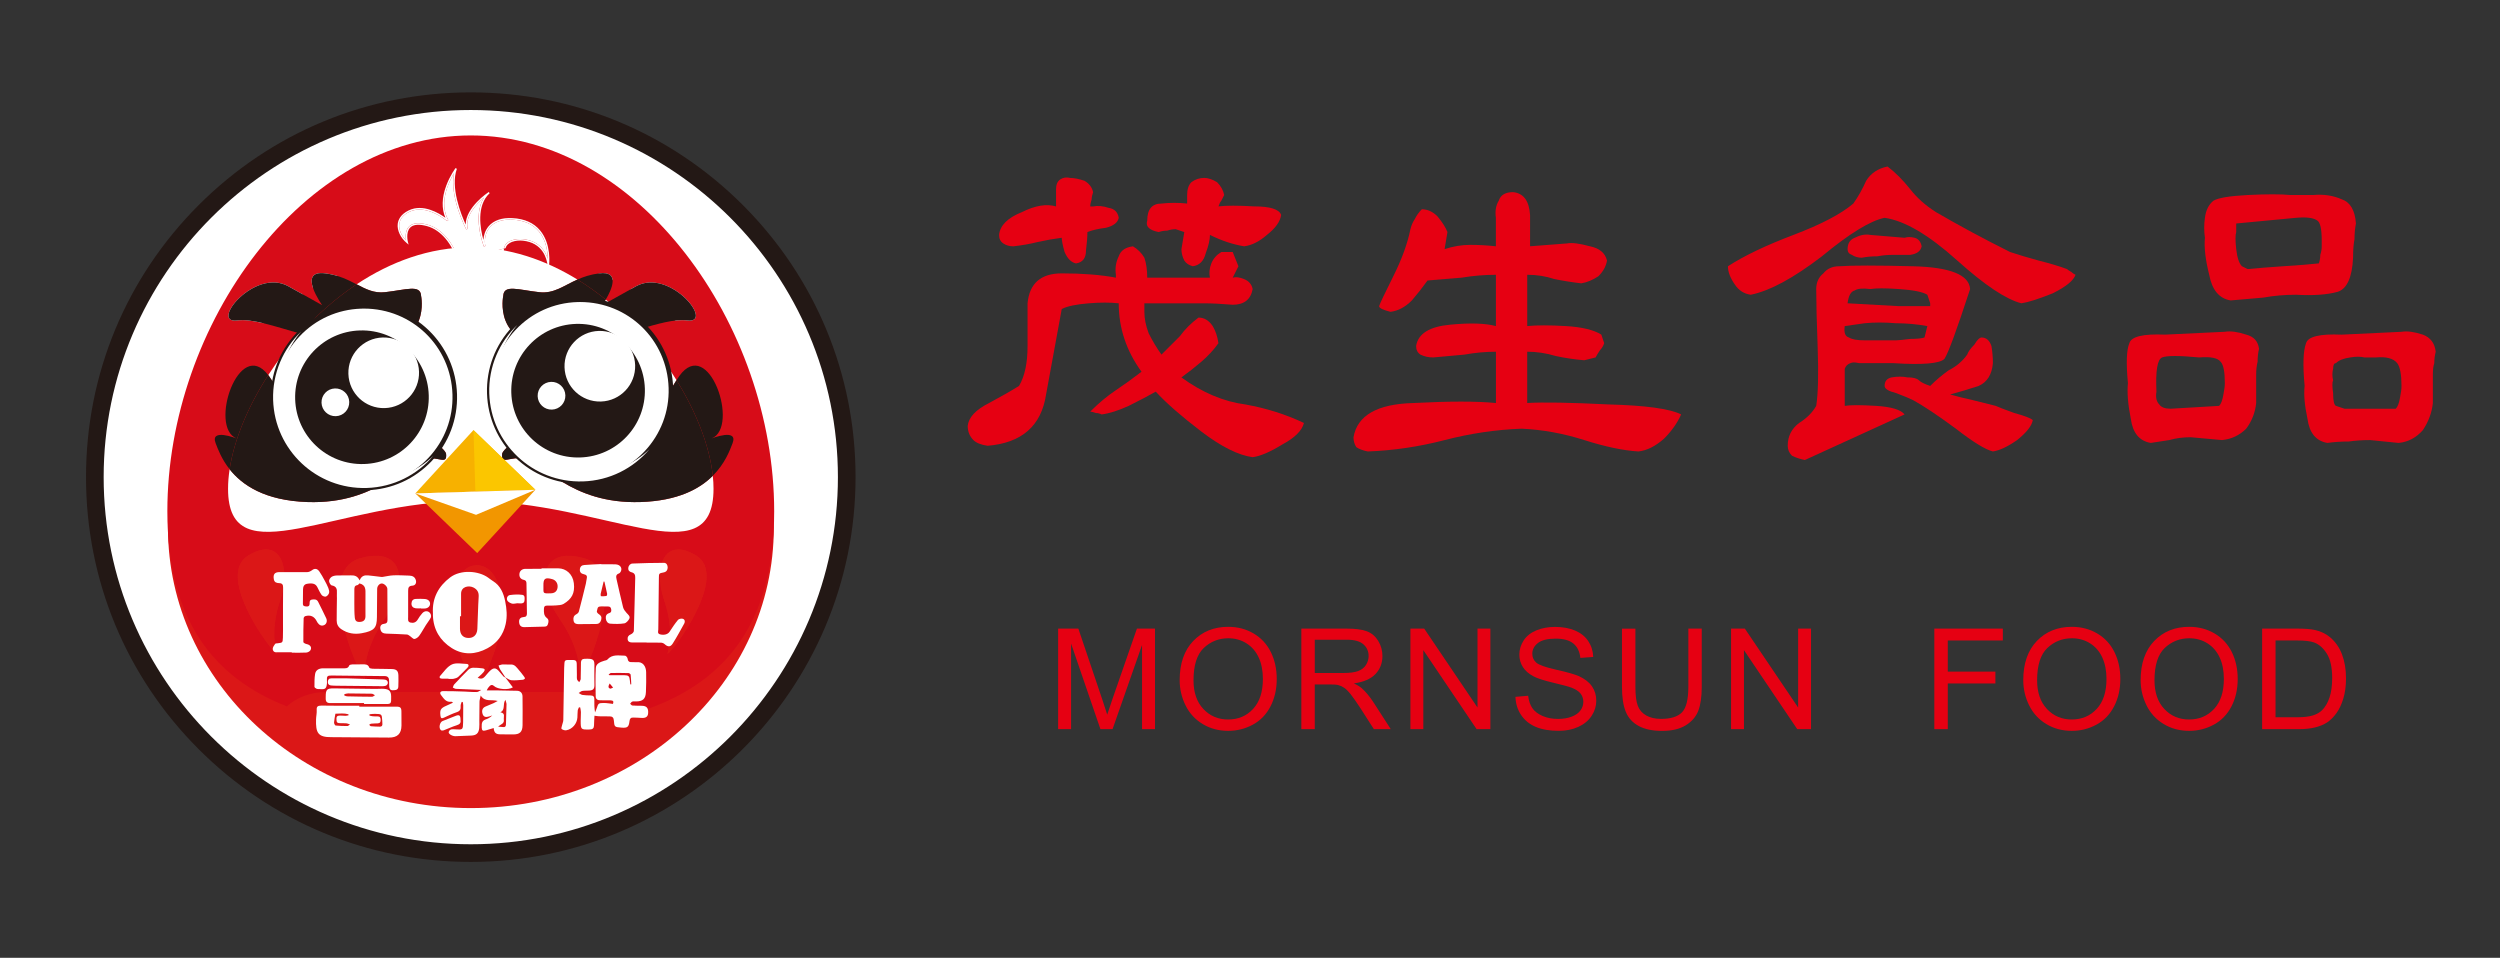 <?xml version="1.0" encoding="utf-8"?>
<!-- Generator: Adobe Illustrator 16.0.0, SVG Export Plug-In . SVG Version: 6.00 Build 0)  -->
<!DOCTYPE svg PUBLIC "-//W3C//DTD SVG 1.1//EN" "http://www.w3.org/Graphics/SVG/1.1/DTD/svg11.dtd">
<svg version="1.1" id="圖層_1" xmlns="http://www.w3.org/2000/svg" xmlns:xlink="http://www.w3.org/1999/xlink" x="0px" y="0px"
	 width="231px" height="88.5px" viewBox="0 0 231 88.5" enable-background="new 0 0 231 88.5" xml:space="preserve">
<rect x="0" y="0" width="231" height="88.5" fill="#333333" stroke="none"/>
<path fill="#E60012" d="M120.484,39.083c-0.176,0.702-0.834,1.36-1.976,1.975c-1.141,0.702-2.062,1.096-2.764,1.185
	c-1.316-0.176-2.896-0.966-4.739-2.37c-1.843-1.404-3.248-2.633-4.213-3.686c-0.615,0.351-1.448,0.79-2.501,1.316
	c-0.966,0.439-1.799,0.703-2.501,0.79c-0.176-0.087-0.352-0.131-0.527-0.131c-0.263-0.087-0.439-0.131-0.526-0.131
	c0.79-0.791,1.58-1.448,2.37-1.975c0.789-0.527,1.579-1.097,2.369-1.711c-0.703-0.965-1.229-1.975-1.58-3.028
	c-0.351-1.054-0.526-2.151-0.526-3.292c-0.79-0.087-1.711-0.087-2.764,0c-1.142,0.088-1.975,0.263-2.501,0.526
	c-0.439,2.37-0.922,5.003-1.448,7.899c-0.439,2.896-2.238,4.476-5.397,4.739c-0.614-0.088-1.054-0.263-1.316-0.526
	c-0.351-0.351-0.527-0.79-0.527-1.316c0.088-0.79,0.746-1.492,1.975-2.107c1.14-0.614,2.062-1.14,2.764-1.579
	c0.526-0.877,0.79-2.106,0.79-3.687v-3.949c0.175-1.843,1.229-2.765,3.16-2.765c1.93,0,3.598,0.131,5.003,0.396v-0.264
	c-0.088-0.614,0-1.185,0.263-1.711c0.175-0.526,0.614-0.834,1.316-0.921c0.438,0.263,0.79,0.615,1.053,1.053
	c0.175,0.527,0.263,1.141,0.263,1.844h5.792c-0.088-0.439-0.044-0.878,0.131-1.317c0.176-0.438,0.483-0.79,0.922-1.053h1.053
	l0.527,1.317l-0.527,1.053c0.263-0.088,0.614-0.044,1.053,0.131c0.439,0.176,0.702,0.483,0.79,0.922
	c-0.176,0.966-0.79,1.448-1.843,1.448c-1.053-0.087-1.931-0.132-2.633-0.132h-5.529v0.79c0,0.615,0.131,1.273,0.395,1.975
	c0.351,0.703,0.746,1.361,1.185,1.975c0.614-0.614,1.184-1.185,1.711-1.711c0.439-0.614,1.009-1.185,1.711-1.711
	c0.526,0,0.965,0.263,1.316,0.79c0.263,0.439,0.439,0.966,0.526,1.58c-0.438,0.614-0.965,1.185-1.579,1.711
	c-0.615,0.526-1.229,1.009-1.843,1.448c1.931,1.404,3.905,2.238,5.924,2.501C117.02,37.723,118.816,38.292,120.484,39.083
	 M103.372,20.126c-0.088,0.439-0.483,0.746-1.185,0.921c-0.702,0.088-1.272,0.22-1.711,0.396c0,0.439-0.044,1.009-0.132,1.711
	c0,0.702-0.308,1.097-0.921,1.185c-0.439-0.087-0.791-0.438-1.054-1.053c-0.176-0.614-0.263-1.053-0.263-1.316
	c-0.702,0.088-1.448,0.219-2.238,0.396c-0.703,0.176-1.448,0.308-2.238,0.395c-0.351,0-0.659-0.087-0.921-0.264
	c-0.264-0.175-0.395-0.438-0.395-0.79c0.087-0.877,0.79-1.579,2.106-2.105c1.229-0.614,2.282-0.791,3.159-0.527v-1.58
	c0-0.438,0.132-0.746,0.395-0.921c0.263-0.175,0.57-0.219,0.921-0.131c0.351,0,0.79,0.088,1.316,0.263
	c0.439,0.264,0.702,0.615,0.79,1.053c-0.088,0.264-0.132,0.483-0.132,0.659c-0.087,0.263-0.131,0.483-0.131,0.658h0.263
	c0.438-0.087,0.921-0.043,1.448,0.132C102.977,19.292,103.284,19.6,103.372,20.126 M118.379,19.862
	c-0.088,0.614-0.527,1.229-1.316,1.843c-0.703,0.615-1.403,0.966-2.105,1.054c-0.526-0.087-1.053-0.219-1.579-0.395
	c-0.527-0.176-1.054-0.396-1.58-0.659c0,0.439-0.131,1.01-0.395,1.712c-0.176,0.702-0.571,1.097-1.186,1.185
	c-0.351-0.088-0.614-0.264-0.789-0.527c-0.177-0.351-0.264-0.701-0.264-1.053l0.264-1.58l-0.79-0.264
	c-0.264,0-0.526,0.044-0.79,0.132c-0.264,0-0.526,0.044-0.79,0.132c-0.439-0.087-0.746-0.219-0.921-0.396
	c-0.176-0.175-0.22-0.395-0.132-0.658c0-1.053,0.438-1.58,1.317-1.58c0.79-0.087,1.579-0.087,2.369,0v-0.79
	c0-0.527,0.132-0.922,0.395-1.185c0.351-0.263,0.746-0.395,1.185-0.395c0.351,0,0.746,0.131,1.185,0.395
	c0.351,0.352,0.57,0.747,0.659,1.185c-0.088,0.175-0.176,0.352-0.264,0.526c-0.088,0.088-0.176,0.263-0.264,0.526
	c0.702-0.087,1.799-0.087,3.292,0C117.37,19.072,118.203,19.336,118.379,19.862"/>
<path fill="#E60012" d="M155.339,38.292c-0.353,0.791-0.878,1.536-1.58,2.238c-0.79,0.702-1.579,1.097-2.37,1.186
	c-1.404-0.088-3.07-0.439-5.002-1.053c-1.931-0.615-3.861-0.965-5.791-1.053c-2.371,0.088-4.74,0.438-7.109,1.053
	c-2.369,0.614-4.738,0.965-7.106,1.053c-0.438-0.088-0.79-0.22-1.053-0.395c-0.177-0.263-0.265-0.571-0.265-0.921
	c0.352-2.019,2.192-3.072,5.527-3.16c3.334-0.175,5.881-0.175,7.635,0V32.5c-0.965,0-1.931,0.088-2.896,0.264
	c-1.054,0.088-2.019,0.176-2.896,0.264c-0.439,0-0.834-0.088-1.187-0.264c-0.265-0.176-0.396-0.438-0.396-0.79
	c0.176-1.141,1.229-1.798,3.16-1.975c1.844-0.175,3.247-0.131,4.213,0.132v-4.74c-1.055,0-2.105,0.088-3.16,0.264
	c-1.053,0.087-2.105,0.175-3.158,0.263c-0.439,0.614-0.922,1.229-1.448,1.842c-0.615,0.615-1.272,0.966-1.974,1.053
	c-0.353-0.087-0.615-0.175-0.791-0.263c-0.176-0.087-0.262-0.175-0.262-0.263c0.086-0.263,0.524-1.185,1.314-2.765
	c0.789-1.579,1.314-3.028,1.579-4.344c0.087-0.351,0.219-0.658,0.396-0.921c0.176-0.351,0.396-0.658,0.657-0.921
	c0.526,0,1.011,0.22,1.448,0.658c0.438,0.526,0.746,1.01,0.922,1.448l-0.266,1.58c0.791-0.263,1.58-0.395,2.371-0.395
	c0.789,0,1.58,0.044,2.369,0.131v-2.633c-0.088-0.614,0-1.141,0.264-1.58c0.176-0.526,0.613-0.79,1.316-0.79
	c0.965,0.088,1.491,0.79,1.579,2.106v2.896l3.423-0.264c0.439-0.087,1.143,0,2.106,0.264c0.877,0.176,1.405,0.615,1.581,1.316
	c-0.088,0.527-0.352,1.01-0.79,1.448c-0.526,0.351-1.054,0.571-1.58,0.659c-0.79-0.088-1.624-0.219-2.501-0.396
	c-0.79-0.263-1.624-0.395-2.501-0.395v4.74c0.877-0.087,2.062-0.087,3.555,0c1.492,0.088,2.589,0.351,3.291,0.79l0.265,0.791
	c-0.088,0.263-0.221,0.482-0.396,0.658c-0.176,0.263-0.308,0.482-0.396,0.658l-1.054,0.263c-0.967-0.087-1.844-0.219-2.634-0.395
	c-0.878-0.263-1.756-0.396-2.633-0.396v4.739c1.492-0.087,3.992-0.043,7.503,0.132C152.049,37.459,154.286,37.766,155.339,38.292"/>
<path fill="#E60012" d="M191.779,25.392c-0.176,0.526-0.879,1.098-2.106,1.711c-1.315,0.526-2.282,0.833-2.897,0.921
	c-1.402-0.351-3.377-1.667-5.922-3.949c-2.633-2.37-4.871-3.686-6.715-3.949c-1.314,0.263-3.246,1.448-5.791,3.554
	c-2.634,2.019-4.828,3.204-6.582,3.554c-0.615-0.087-1.099-0.395-1.449-0.921c-0.438-0.614-0.656-1.184-0.656-1.711
	c1.49-0.965,3.51-1.931,6.056-2.896c2.545-0.965,4.39-1.93,5.529-2.896c0.438-0.615,0.834-1.317,1.187-2.107
	c0.438-0.702,1.096-1.14,1.975-1.316c0.701,0.526,1.404,1.229,2.105,2.106c0.613,0.79,1.403,1.493,2.369,2.106
	c1.055,0.615,2.149,1.229,3.292,1.843c1.142,0.614,2.325,1.229,3.556,1.843c0.789,0.263,1.668,0.527,2.633,0.79
	c1.053,0.263,1.931,0.526,2.633,0.79c0.087,0.088,0.219,0.176,0.395,0.264C191.471,25.216,191.604,25.304,191.779,25.392
	 M182.037,26.708c-1.229,3.774-2.02,5.924-2.37,6.451c-0.438,0.439-2.019,0.571-4.739,0.395h-3.16c-0.351-0.088-0.615-0.088-0.789,0
	c-0.265,0.088-0.438,0.263-0.525,0.526v0.526v2.37v0.527c0.525-0.087,1.49-0.087,2.896,0c1.402,0.087,2.28,0.351,2.633,0.79
	l-9.215,4.213c-0.438-0.088-0.834-0.22-1.186-0.395c-0.266-0.263-0.396-0.57-0.396-0.921c0-0.877,0.353-1.58,1.055-2.106
	c0.701-0.439,1.229-0.966,1.578-1.58c0.177-1.141,0.221-2.94,0.134-5.397c-0.088-2.37-0.134-4.169-0.134-5.397
	c0-0.614,0.221-1.097,0.658-1.448c0.353-0.438,0.834-0.658,1.448-0.658c1.229-0.087,3.511-0.087,6.847,0
	C180.193,24.689,181.949,25.392,182.037,26.708 M178.087,30.131c-0.965-0.176-1.931-0.264-2.896-0.264
	c-1.053-0.088-2.021-0.088-2.896,0l-1.842,0.264c-0.088,0.614,0.043,0.965,0.395,1.053c0.264,0.175,0.746,0.263,1.448,0.263h1.843
	h1.053c0.177,0,0.615-0.043,1.316-0.131c0.614,0,1.053-0.043,1.316-0.131L178.087,30.131z M177.561,22.759
	c-0.088,0.439-0.438,0.703-1.053,0.79h-1.58c-0.527,0-1.01,0.044-1.447,0.132c-0.526,0-1.01,0.044-1.447,0.132
	c-0.352,0-0.658-0.088-0.922-0.264c-0.264-0.087-0.396-0.263-0.396-0.526c0-0.527,0.22-0.877,0.658-1.053
	c0.526-0.264,1.009-0.351,1.449-0.264l3.159,0.264c0.263-0.087,0.568-0.087,0.92,0C177.253,22.057,177.473,22.32,177.561,22.759
	 M178.352,28.024l-0.265-0.79c-0.438-0.263-1.315-0.438-2.633-0.526c-1.229-0.087-2.106-0.087-2.632,0
	c-0.703-0.087-1.187-0.044-1.449,0.132c-0.352,0.088-0.57,0.482-0.658,1.185l4.739,0.263h2.896v-0.264H178.352z M187.829,38.819
	c-0.088,0.526-0.57,1.141-1.447,1.843c-0.878,0.614-1.625,0.965-2.239,1.053c-0.703-0.175-1.843-0.877-3.422-2.106
	c-1.668-1.229-2.984-2.106-3.949-2.633c-0.352-0.175-0.877-0.395-1.58-0.658c-0.703-0.175-1.053-0.395-1.053-0.658
	c0-0.438,0.219-0.702,0.657-0.79c0.527-0.088,1.009-0.088,1.448,0c0.525,0,0.877,0.088,1.053,0.263
	c0.176,0.176,0.526,0.352,1.053,0.527c0.526-0.527,1.099-1.01,1.711-1.448c0.703-0.351,1.272-0.834,1.711-1.448
	c0.088-0.263,0.31-0.57,0.658-0.921c0.264-0.438,0.482-0.658,0.659-0.658c0.438,0,0.746,0.263,0.921,0.79
	c0.088,0.527,0.133,1.053,0.133,1.58c-0.088,1.053-0.525,1.755-1.315,2.106c-0.79,0.263-1.668,0.526-2.634,0.79
	c0.613,0.176,1.316,0.351,2.105,0.526c0.703,0.176,1.405,0.352,2.107,0.527c0.175,0.087,0.744,0.308,1.711,0.658
	C187.083,38.424,187.652,38.644,187.829,38.819"/>
<path fill="#E60012" d="M208.734,32.237c-0.088,0.351-0.131,0.747-0.131,1.186c-0.088,0.351-0.133,0.746-0.133,1.184v2.633
	c-0.089,0.878-0.396,1.668-0.922,2.37c-0.613,0.614-1.359,0.965-2.236,1.053l-2.896-0.263c-0.703,0-1.359,0.087-1.975,0.263
	c-0.613,0.087-1.186,0.175-1.711,0.263c-1.055-0.176-1.668-0.922-1.845-2.238c-0.264-1.316-0.352-2.413-0.264-3.291
	c-0.177-1.843-0.131-3.071,0.132-3.686c0.176-0.614,1.271-0.878,3.291-0.791l5.529-0.263c0.525-0.088,1.185,0,1.975,0.263
	C208.251,31.097,208.646,31.535,208.734,32.237 M205.575,35.396c0-1.053-0.132-1.711-0.394-1.974
	c-0.267-0.351-0.924-0.483-1.978-0.395c-1.843-0.176-2.981-0.176-3.422,0c-0.439,0.175-0.614,1.229-0.526,3.159
	c-0.088,0.527,0,0.921,0.264,1.185c0.176,0.263,0.525,0.395,1.054,0.395l4.476-0.264c0.176-0.175,0.307-0.526,0.395-1.053
	C205.531,36.011,205.575,35.66,205.575,35.396 M217.688,20.652c-0.088,0.439-0.133,0.921-0.133,1.448
	c-0.088,0.439-0.131,1.01-0.131,1.711c-0.088,1.844-0.57,2.896-1.447,3.16c-0.967,0.263-2.237,0.353-3.817,0.263
	c-1.054,0-2.063,0.088-3.027,0.263c-1.054,0.088-2.063,0.176-3.026,0.263c-1.056-0.175-1.711-0.965-1.977-2.37
	c-0.352-1.403-0.482-2.545-0.396-3.422c-0.088-0.614-0.088-1.229,0-1.843c0.089-0.702,0.353-1.229,0.791-1.58
	c0.438-0.263,1.492-0.438,3.16-0.526c1.754-0.087,3.071-0.087,3.948,0h2.106c0.965-0.087,1.843,0.044,2.633,0.395
	C217.16,18.678,217.6,19.424,217.688,20.652 M214.527,22.231c0-1.053-0.133-1.667-0.396-1.843c-0.352-0.263-1.009-0.35-1.975-0.263
	l-5.529,0.526v0.79c-0.088,0.263-0.088,0.789,0,1.58c0.088,0.79,0.264,1.316,0.527,1.58l0.527,0.263
	c0.877-0.087,1.975-0.175,3.291-0.263c1.402-0.088,2.502-0.176,3.291-0.264c0.088-0.264,0.133-0.527,0.133-0.79
	c0.086-0.263,0.131-0.526,0.131-0.79V22.231L214.527,22.231z M225.059,32.5c-0.088,0.352-0.132,0.703-0.132,1.054
	c-0.088,0.263-0.131,0.614-0.131,1.053v2.633c-0.088,0.878-0.396,1.712-0.921,2.502c-0.614,0.702-1.359,1.097-2.238,1.185
	l-2.633-0.263c-0.703,0-1.359,0.043-1.975,0.131c-0.702,0-1.36,0.044-1.975,0.132c-1.055-0.176-1.669-0.922-1.844-2.238
	c-0.263-1.228-0.352-2.238-0.263-3.027c-0.177-1.931-0.134-3.247,0.132-3.949c0.175-0.614,1.271-0.878,3.291-0.791l5.527-0.263
	c0.527-0.088,1.187,0,1.977,0.263C224.575,31.184,224.971,31.711,225.059,32.5 M221.898,35.66c0-1.054-0.131-1.755-0.396-2.106
	c-0.353-0.438-1.009-0.614-1.976-0.526h-1.053c-0.352-0.088-0.791-0.088-1.315,0c-0.615,0.087-1.054,0.263-1.316,0.526
	c-0.176,0-0.263,0.176-0.263,0.526c-0.088,0.352-0.088,0.702,0,1.053c-0.088,0.176-0.088,0.571,0,1.185
	c0,0.703,0.087,1.098,0.263,1.185l0.79,0.264h4.74c0.175-0.176,0.307-0.527,0.396-1.053
	C221.855,36.274,221.898,35.923,221.898,35.66"/>
<path fill="#E60012" d="M97.772,67.373v-9.29h1.868l2.22,6.577c0.204,0.613,0.354,1.07,0.447,1.375
	c0.106-0.338,0.273-0.834,0.499-1.489l2.246-6.463h1.669v9.29h-1.196v-7.775l-2.725,7.775h-1.12l-2.712-7.908v7.908H97.772z"/>
<path fill="#E60012" d="M109.001,62.848c0-1.541,0.418-2.748,1.254-3.621c0.836-0.871,1.916-1.308,3.237-1.308
	c0.866,0,1.646,0.205,2.341,0.614c0.694,0.41,1.226,0.979,1.59,1.715c0.364,0.734,0.548,1.564,0.548,2.493
	c0,0.942-0.193,1.784-0.576,2.528c-0.384,0.742-0.928,1.307-1.63,1.688c-0.704,0.383-1.463,0.574-2.277,0.574
	c-0.883,0-1.672-0.211-2.368-0.635c-0.694-0.422-1.222-1-1.58-1.729S109.001,63.664,109.001,62.848 M110.281,62.867
	c0,1.119,0.304,2.001,0.912,2.646c0.608,0.646,1.37,0.968,2.287,0.968c0.934,0,1.703-0.324,2.306-0.977
	c0.604-0.65,0.905-1.574,0.905-2.77c0-0.758-0.129-1.418-0.387-1.98c-0.26-0.564-0.637-1.001-1.134-1.313
	c-0.498-0.312-1.055-0.465-1.674-0.465c-0.878,0-1.634,0.299-2.267,0.896C110.598,60.471,110.281,61.469,110.281,62.867"/>
<path fill="#E60012" d="M120.243,67.373v-9.29h4.155c0.836,0,1.472,0.083,1.906,0.25c0.434,0.167,0.781,0.462,1.043,0.884
	c0.258,0.424,0.389,0.891,0.389,1.401c0,0.657-0.215,1.214-0.646,1.666c-0.431,0.452-1.096,0.739-1.994,0.862
	c0.327,0.154,0.577,0.31,0.747,0.461c0.362,0.33,0.706,0.742,1.03,1.234l1.631,2.529h-1.561l-1.241-1.936
	c-0.362-0.557-0.661-0.981-0.896-1.278c-0.234-0.295-0.445-0.502-0.63-0.62c-0.186-0.118-0.372-0.2-0.565-0.248
	c-0.141-0.029-0.371-0.044-0.69-0.044h-1.438v4.126L120.243,67.373L120.243,67.373z M121.482,62.184h2.668
	c0.564,0,1.01-0.059,1.33-0.175c0.317-0.116,0.563-0.303,0.729-0.558c0.166-0.256,0.25-0.534,0.25-0.833
	c0-0.44-0.161-0.802-0.482-1.084c-0.322-0.283-0.83-0.425-1.523-0.425h-2.969v3.074H121.482L121.482,62.184z"/>
<polygon fill="#E60012" points="130.323,67.373 130.323,58.083 131.596,58.083 136.521,65.377 136.521,58.083 137.711,58.083 
	137.711,67.373 136.438,67.373 131.514,60.072 131.514,67.373 "/>
<path fill="#E60012" d="M140.029,64.388l1.172-0.101c0.055,0.464,0.185,0.846,0.387,1.145c0.203,0.297,0.518,0.537,0.944,0.724
	c0.426,0.184,0.905,0.273,1.438,0.273c0.475,0,0.893-0.069,1.254-0.21c0.361-0.139,0.633-0.33,0.81-0.572
	c0.177-0.241,0.266-0.509,0.266-0.795c0-0.291-0.085-0.547-0.256-0.765s-0.452-0.399-0.844-0.549
	c-0.252-0.097-0.81-0.247-1.67-0.452c-0.861-0.205-1.466-0.398-1.81-0.58c-0.449-0.232-0.783-0.521-1.003-0.865
	s-0.329-0.729-0.329-1.156c0-0.469,0.135-0.905,0.402-1.313c0.268-0.406,0.661-0.718,1.177-0.929
	c0.517-0.211,1.091-0.316,1.722-0.316c0.694,0,1.309,0.11,1.84,0.332c0.531,0.224,0.938,0.55,1.225,0.979s0.439,0.919,0.461,1.464
	l-1.189,0.089c-0.063-0.588-0.28-1.031-0.648-1.331s-0.914-0.45-1.635-0.45c-0.75,0-1.299,0.139-1.643,0.409
	c-0.343,0.271-0.515,0.603-0.515,0.983c0,0.336,0.121,0.608,0.365,0.824c0.237,0.215,0.862,0.438,1.87,0.662
	c1.01,0.228,1.701,0.424,2.076,0.592c0.545,0.25,0.949,0.565,1.209,0.947c0.261,0.383,0.391,0.823,0.391,1.321
	c0,0.494-0.143,0.96-0.43,1.397c-0.285,0.437-0.695,0.775-1.23,1.02s-1.138,0.365-1.807,0.365c-0.85,0-1.562-0.123-2.133-0.368
	c-0.574-0.244-1.024-0.613-1.352-1.104C140.219,65.564,140.047,65.01,140.029,64.388"/>
<path fill="#E60012" d="M156,58.083h1.241v5.367c0,0.934-0.107,1.675-0.319,2.225c-0.213,0.55-0.599,0.995-1.154,1.341
	c-0.557,0.344-1.287,0.518-2.189,0.518c-0.879,0-1.6-0.15-2.156-0.45c-0.561-0.3-0.958-0.733-1.195-1.302
	c-0.238-0.568-0.358-1.346-0.358-2.329v-5.367h1.241v5.361c0,0.807,0.076,1.398,0.227,1.782s0.412,0.678,0.781,0.885
	c0.369,0.205,0.82,0.311,1.353,0.311c0.914,0,1.563-0.204,1.952-0.613c0.389-0.41,0.58-1.199,0.58-2.365v-5.362H156z"/>
<polygon fill="#E60012" points="159.95,67.373 159.95,58.083 161.223,58.083 166.148,65.377 166.148,58.083 167.338,58.083 
	167.338,67.373 166.064,67.373 161.141,60.072 161.141,67.373 "/>
<polygon fill="#E60012" points="178.732,67.373 178.732,58.083 185.061,58.083 185.061,59.18 179.975,59.18 179.975,62.057 
	184.375,62.057 184.375,63.152 179.975,63.152 179.975,67.373 "/>
<path fill="#E60012" d="M186.95,62.848c0-1.541,0.418-2.748,1.254-3.621c0.836-0.871,1.915-1.308,3.237-1.308
	c0.865,0,1.646,0.205,2.342,0.614c0.695,0.41,1.225,0.979,1.589,1.715c0.364,0.732,0.547,1.564,0.547,2.493
	c0,0.942-0.192,1.784-0.576,2.528c-0.384,0.742-0.927,1.307-1.631,1.688c-0.704,0.383-1.463,0.574-2.276,0.574
	c-0.884,0-1.672-0.211-2.367-0.635c-0.694-0.422-1.223-1-1.58-1.729C187.129,64.438,186.95,63.664,186.95,62.848 M188.229,62.867
	c0,1.119,0.306,2.001,0.912,2.646c0.607,0.646,1.37,0.968,2.287,0.968c0.934,0,1.703-0.324,2.307-0.977
	c0.604-0.65,0.904-1.574,0.904-2.77c0-0.758-0.129-1.418-0.387-1.98c-0.258-0.564-0.636-1.001-1.133-1.313s-1.055-0.465-1.674-0.465
	c-0.877,0-1.633,0.299-2.268,0.896C188.546,60.471,188.229,61.469,188.229,62.867"/>
<path fill="#E60012" d="M197.795,62.848c0-1.541,0.418-2.748,1.253-3.621c0.836-0.871,1.916-1.308,3.238-1.308
	c0.864,0,1.646,0.205,2.341,0.614c0.695,0.41,1.225,0.979,1.59,1.715c0.364,0.732,0.547,1.564,0.547,2.493
	c0,0.942-0.19,1.784-0.576,2.528c-0.383,0.742-0.928,1.307-1.631,1.688c-0.703,0.383-1.463,0.574-2.275,0.574
	c-0.883,0-1.672-0.211-2.367-0.635c-0.695-0.422-1.223-1-1.58-1.729S197.795,63.664,197.795,62.848 M199.075,62.867
	c0,1.119,0.303,2.001,0.911,2.646c0.606,0.646,1.371,0.968,2.287,0.968c0.935,0,1.703-0.324,2.308-0.977
	c0.603-0.65,0.905-1.574,0.905-2.77c0-0.758-0.129-1.418-0.387-1.98c-0.26-0.564-0.637-1.001-1.134-1.313
	c-0.495-0.312-1.054-0.465-1.673-0.465c-0.878,0-1.634,0.299-2.27,0.896C199.391,60.471,199.075,61.469,199.075,62.867"/>
<path fill="#E60012" d="M209.02,67.373v-9.29h3.229c0.729,0,1.286,0.044,1.669,0.133c0.538,0.122,0.996,0.345,1.375,0.665
	c0.495,0.414,0.865,0.943,1.109,1.588c0.246,0.646,0.369,1.381,0.369,2.209c0,0.705-0.084,1.33-0.25,1.875s-0.379,0.996-0.641,1.354
	c-0.26,0.355-0.545,0.639-0.854,0.844c-0.311,0.204-0.684,0.358-1.12,0.466c-0.437,0.105-0.938,0.158-1.507,0.158L209.02,67.373
	L209.02,67.373z M210.26,66.275h2.002c0.619,0,1.104-0.059,1.456-0.172c0.353-0.112,0.632-0.272,0.841-0.48
	c0.295-0.291,0.523-0.684,0.688-1.175c0.165-0.492,0.246-1.089,0.246-1.79c0-0.973-0.161-1.719-0.483-2.24
	c-0.32-0.521-0.712-0.871-1.173-1.049c-0.333-0.127-0.868-0.189-1.606-0.189h-1.97L210.26,66.275L210.26,66.275z"/>
<path fill="#FFFFFF" d="M44.881,66.641c0.038,0.224-0.069,0.362-0.348,0.447c-0.413,0.125-0.805,0.317-1.211,0.469
	c-0.071,0.026-0.188,0.026-0.241-0.016c-0.229-0.18-0.122-0.738,0.152-0.845c0.376-0.146,0.753-0.288,1.125-0.444
	C44.778,66.076,44.881,66.137,44.881,66.641"/>
<g>
	<g>
		<path fill="#FFFFFF" d="M78.238,44.087C78.238,24.902,62.684,9.35,43.5,9.35c-19.186,0-34.737,15.552-34.737,34.737
			c0,19.185,15.552,34.739,34.737,34.739C62.684,78.826,78.238,63.272,78.238,44.087"/>
	</g>
	<g>
		<path fill="#231815" d="M43.5,79.642c-9.497,0-18.424-3.699-25.14-10.415C11.645,62.514,7.947,53.584,7.947,44.087
			c0-9.496,3.698-18.425,10.413-25.14C25.075,12.233,34.003,8.535,43.5,8.535c9.496,0,18.425,3.698,25.14,10.413
			c6.715,6.715,10.414,15.644,10.414,25.14C79.053,63.691,63.104,79.642,43.5,79.642z M43.5,10.165
			c-18.705,0-33.922,15.218-33.922,33.922S24.794,78.01,43.5,78.01c18.706,0,33.923-15.218,33.923-33.922S62.205,10.165,43.5,10.165
			z"/>
	</g>
	<g>
		<path fill="#DB1717" d="M71.5,48.758c0,14.309-12.532,25.909-27.99,25.909S15.52,63.066,15.52,48.758
			c0-14.308,12.532-25.907,27.99-25.907S71.5,34.45,71.5,48.758"/>
	</g>
	<g>
		<path fill="#D70C18" d="M44.042,63.943c-0.233-0.453-2.35-4.633-2.35-7.36c0-2.886,1.062-4.354,2.372-4.354
			s2.371,1.469,2.371,4.354c0,2.728-2.116,6.907-2.349,7.36h11.048c1.703,0,3.209,0.712,4.083,1.786
			c7.433-2.457,12.317-7.742,12.317-18.491c0-17.231-12.551-34.723-28.035-34.723c-15.483,0-28.035,17.492-28.035,34.723
			c0,10.116,4.329,15.393,11.037,18.029c0.896-0.812,2.197-1.324,3.642-1.324H44.042z M35.561,57.155
			c-2.175,3.105-1.871,5.521-1.871,5.521c-0.641-0.515-4.65-9.865-0.449-11.079C37.442,50.383,37.735,54.048,35.561,57.155
			 M53.569,62.677c0,0,0.303-2.416-1.872-5.521c-2.174-3.107-1.882-6.772,2.32-5.558C58.22,52.812,54.21,62.162,53.569,62.677
			 M61.66,60.424c0,0,0.745-1.938-0.285-4.949c-1.029-3.013-0.028-5.986,2.972-4.126S62.265,60.131,61.66,60.424 M19.923,40.947
			c-0.539-1.415,1.935-0.436,1.936-0.436c-2.598-1.029,0.223-9.415,2.928-5.854c0.856-1.323,1.842-2.619,2.94-3.838
			c-2.409-0.676-4.389-1.389-5.812-1.209c-2.581,0.326,1.614-4.898,4.732-3.157l3.119,1.742c0,0-2.351-3.265,0.276-2.938
			c1.252,0.155,2.127,0.607,2.91,1.014c3.145-2.086,6.735-3.42,10.548-3.42c3.536,0,6.881,1.148,9.856,2.979
			c0.566-0.253,1.212-0.474,2.011-0.572c1.965-0.245,1.145,1.522,0.607,2.427c0.079,0.063,0.159,0.129,0.237,0.194
			c0.434-0.241,1.199-0.668,2.551-1.424c3.12-1.741,7.314,3.483,4.733,3.157c-1.167-0.148-2.708,0.305-4.554,0.847
			c1.363,1.465,2.563,3.049,3.567,4.668c0.086-0.131,0.171-0.262,0.261-0.388c2.725-3.769,5.606,4.737,2.99,5.774
			c0,0,2.474-0.979,1.936,0.436c-0.257,0.676-0.712,1.899-1.832,3.017c0.043,0.41,0.066,0.812,0.066,1.199
			c0,8.245-10.042,1.124-22.429,1.124s-22.428,7.121-22.428-1.124c0-0.575,0.05-1.179,0.145-1.803
			C20.479,42.428,20.133,41.502,19.923,40.947 M25.884,55.475c-1.03,3.011-0.285,4.949-0.285,4.949
			c-0.605-0.293-5.687-7.215-2.687-9.075C25.912,49.488,26.913,52.462,25.884,55.475"/>
	</g>
	<g>
		<path fill="#FFFFFF" d="M56.211,27.878c-0.079-0.064-0.158-0.13-0.237-0.194c-0.182,0.304-0.331,0.511-0.331,0.511
			S55.644,28.195,56.211,27.878"/>
	</g>
	<g>
		<path fill="#FFFFFF" d="M43.5,46.287c12.387,0,22.429,7.121,22.429-1.124c0-0.388-0.022-0.789-0.066-1.2
			c-1.223,1.221-3.239,2.313-6.664,2.426c-6.561,0.218-9.142-3.809-10.648-4.027c-1.505-0.218-2.258,0.654-2.151-0.435
			c0.034-0.342,1.937-2.503,7.206-2.503s4.625-3.047,5.7-2.612s1.721,1.264,1.291,2.537c0.482-1.428,1.079-2.946,1.913-4.222
			c-1.005-1.619-2.205-3.203-3.568-4.668c-2.235,0.655-4.917,1.439-7.923,1.439c-5.484,0-4.517-4.571-4.517-4.571
			c0.057-1.061,1.398-0.545,3.334-0.327c1.347,0.151,2.226-0.593,3.52-1.169c-2.975-1.83-6.32-2.979-9.856-2.979
			c-3.813,0-7.404,1.334-10.548,3.42c0.86,0.448,1.608,0.841,2.622,0.728c1.936-0.219,3.277-0.734,3.334,0.327
			c0,0,0.968,4.571-4.517,4.571c-2.46,0-4.704-0.526-6.664-1.077c-1.098,1.22-2.083,2.515-2.939,3.838
			c0.02,0.026,0.041,0.052,0.061,0.08c0.974,1.349,1.641,3.037,2.173,4.61c-0.43-1.273,0.215-2.102,1.291-2.537
			c1.076-0.435,0.43,2.612,5.701,2.612c5.27,0,7.171,2.161,7.205,2.503c0.108,1.089-0.645,0.217-2.151,0.435
			c-1.505,0.219-4.087,4.245-10.647,4.027c-3.984-0.131-6.063-1.589-7.203-3.029c-0.095,0.625-0.145,1.229-0.145,1.803
			C21.071,53.408,31.113,46.287,43.5,46.287 M50.597,37.362c0.287,0.135,0.572,0.264,0.866,0.364
			c0.143,0.06,0.298,0.081,0.444,0.128c0.145,0.05,0.296,0.071,0.446,0.096c0.149,0.027,0.297,0.057,0.449,0.055
			c0.151,0.001,0.3,0.028,0.451,0.026l0.45-0.025c0.151,0.003,0.297-0.049,0.446-0.069c0.147-0.029,0.3-0.035,0.443-0.089
			l0.437-0.131c0.15-0.033,0.283-0.12,0.427-0.172l0.43-0.178l-0.044,0.028c0.555-0.365,1.122-0.712,1.696-1.043
			c0.572-0.334,1.157-0.648,1.758-0.926c-0.475,0.484-0.966,0.932-1.468,1.36c-0.501,0.431-1.01,0.846-1.531,1.242l-0.021,0.017
			l-0.023,0.011l-0.463,0.24c-0.157,0.076-0.307,0.166-0.477,0.213l-0.5,0.166c-0.165,0.065-0.344,0.083-0.516,0.118
			c-0.176,0.021-0.348,0.072-0.527,0.067l-0.532,0.012c-0.353-0.025-0.709-0.057-1.047-0.16c-0.171-0.043-0.342-0.085-0.503-0.154
			c-0.162-0.068-0.33-0.123-0.481-0.211c-0.312-0.154-0.607-0.337-0.88-0.545c-0.544-0.417-1.018-0.924-1.354-1.508
			C49.487,36.721,50.035,37.071,50.597,37.362 M39.012,37.805c-0.273,0.208-0.568,0.391-0.88,0.545
			c-0.151,0.088-0.318,0.143-0.48,0.211c-0.162,0.069-0.333,0.111-0.504,0.154c-0.338,0.103-0.694,0.135-1.047,0.16l-0.532-0.012
			c-0.179,0.005-0.351-0.045-0.527-0.067c-0.173-0.035-0.352-0.053-0.516-0.118l-0.5-0.166c-0.17-0.048-0.321-0.138-0.478-0.213
			l-0.463-0.24l-0.023-0.011l-0.021-0.017c-0.521-0.396-1.029-0.812-1.53-1.242c-0.502-0.428-0.994-0.876-1.468-1.36
			c0.601,0.278,1.185,0.592,1.757,0.926c0.575,0.331,1.142,0.678,1.697,1.043l-0.044-0.028l0.429,0.178
			c0.145,0.052,0.278,0.14,0.427,0.172l0.438,0.131c0.143,0.054,0.296,0.06,0.443,0.089c0.148,0.021,0.295,0.073,0.446,0.069
			l0.45,0.025c0.15,0.002,0.299-0.025,0.45-0.026c0.152,0.001,0.3-0.028,0.45-0.055c0.149-0.025,0.301-0.046,0.446-0.096
			c0.145-0.048,0.301-0.068,0.444-0.128c0.293-0.1,0.578-0.229,0.865-0.364c0.563-0.291,1.111-0.642,1.627-1.065
			C40.03,36.881,39.557,37.387,39.012,37.805"/>
	</g>
	<g>
		<path fill="#231815" d="M58.941,30.458c1.845-0.542,3.386-0.995,4.554-0.848c2.581,0.328-1.613-4.896-4.733-3.156
			c-1.352,0.756-2.117,1.183-2.551,1.424C57.178,28.678,58.092,29.544,58.941,30.458"/>
	</g>
	<g>
		<path fill="#231815" d="M55.367,25.257c-0.799,0.099-1.445,0.319-2.011,0.572c0.909,0.559,1.783,1.181,2.618,1.855
			C56.511,26.779,57.332,25.012,55.367,25.257"/>
	</g>
	<g>
		<path fill="#231815" d="M49.835,26.999c-1.936-0.219-3.277-0.734-3.334,0.327c0,0-0.968,4.571,4.517,4.571
			c3.006,0,5.688-0.784,7.923-1.44c-0.849-0.912-1.762-1.778-2.73-2.578c-0.567,0.317-0.568,0.317-0.568,0.317
			s0.149-0.208,0.331-0.511c-0.835-0.674-1.709-1.296-2.618-1.855C52.062,26.406,51.183,27.149,49.835,26.999"/>
	</g>
	<g>
		<path fill="#231815" d="M32.951,26.271c-0.782-0.407-1.657-0.859-2.909-1.014c-2.627-0.327-0.277,2.938-0.277,2.938l-3.119-1.742
			c-3.119-1.741-7.313,3.483-4.732,3.157c1.423-0.18,3.403,0.533,5.812,1.209C29.266,29.11,31.025,27.549,32.951,26.271"/>
	</g>
	<g>
		<path fill="#231815" d="M38.907,27.325c-0.057-1.061-1.398-0.545-3.334-0.327c-1.014,0.113-1.762-0.28-2.622-0.728
			c-1.926,1.278-3.685,2.839-5.225,4.549c1.96,0.551,4.203,1.077,6.664,1.077C39.875,31.896,38.907,27.325,38.907,27.325"/>
	</g>
	<g>
		<path fill="#231815" d="M21.858,40.512c0,0-2.474-0.979-1.936,0.436c0.21,0.555,0.556,1.481,1.293,2.413
			c0.408-2.681,1.667-5.758,3.571-8.702C22.081,31.097,19.261,39.483,21.858,40.512"/>
	</g>
	<g>
		<path fill="#231815" d="M28.419,46.389c6.561,0.218,9.142-3.809,10.647-4.027c1.506-0.218,2.259,0.654,2.151-0.434
			c-0.034-0.343-1.936-2.504-7.206-2.504s-4.625-3.047-5.7-2.612c-1.075,0.435-1.721,1.264-1.291,2.536
			c-0.532-1.572-1.199-3.262-2.173-4.608c-0.02-0.028-0.041-0.054-0.061-0.081c-1.904,2.942-3.162,6.021-3.57,8.702
			C22.356,44.8,24.435,46.258,28.419,46.389"/>
	</g>
	<g>
		<path fill="#231815" d="M67.694,40.947c0.538-1.415-1.936-0.436-1.936-0.436c2.617-1.036-0.266-9.544-2.99-5.773
			c-0.09,0.125-0.176,0.255-0.26,0.387c1.877,3.023,3.069,6.159,3.354,8.837C66.982,42.847,67.438,41.624,67.694,40.947"/>
	</g>
	<g>
		<path fill="#231815" d="M59.306,36.811c-1.075-0.435-0.431,2.612-5.7,2.612s-7.172,2.161-7.206,2.504
			c-0.107,1.088,0.646,0.216,2.151,0.434c1.506,0.219,4.087,4.245,10.648,4.027c3.425-0.113,5.441-1.205,6.664-2.426
			c-0.284-2.678-1.477-5.814-3.354-8.837c-0.834,1.276-1.431,2.794-1.913,4.222C61.026,38.074,60.381,37.246,59.306,36.811"/>
	</g>
	<g>
		<path fill="#070505" d="M50.325,37.805c0.273,0.208,0.568,0.391,0.88,0.545c0.151,0.088,0.319,0.143,0.48,0.211
			c0.162,0.069,0.333,0.111,0.504,0.154c0.338,0.103,0.695,0.135,1.047,0.16l0.532-0.012c0.179,0.005,0.351-0.045,0.527-0.067
			c0.172-0.035,0.351-0.053,0.516-0.118l0.5-0.166c0.171-0.048,0.321-0.138,0.478-0.213l0.463-0.24l0.023-0.011l0.021-0.017
			c0.521-0.396,1.029-0.812,1.53-1.242c0.503-0.428,0.994-0.876,1.468-1.36c-0.601,0.278-1.185,0.592-1.757,0.926
			c-0.574,0.331-1.142,0.678-1.696,1.043l0.044-0.028l-0.43,0.178c-0.145,0.052-0.277,0.14-0.427,0.172l-0.438,0.131
			c-0.143,0.054-0.295,0.06-0.443,0.089c-0.148,0.021-0.295,0.073-0.446,0.069l-0.45,0.025c-0.15,0.002-0.299-0.025-0.451-0.026
			c-0.152,0.001-0.3-0.028-0.449-0.055c-0.15-0.025-0.301-0.046-0.446-0.096c-0.146-0.048-0.301-0.068-0.444-0.128
			c-0.293-0.1-0.579-0.229-0.866-0.364c-0.562-0.291-1.11-0.642-1.626-1.065C49.308,36.881,49.781,37.387,50.325,37.805"/>
	</g>
	<g>
		<path fill="#070505" d="M37.875,37.726c-0.143,0.06-0.299,0.081-0.444,0.128c-0.145,0.05-0.296,0.071-0.446,0.096
			c-0.149,0.027-0.298,0.057-0.45,0.057c-0.151,0.001-0.3,0.027-0.45,0.025l-0.45-0.025c-0.151,0.003-0.298-0.049-0.446-0.069
			c-0.147-0.029-0.3-0.035-0.443-0.089l-0.438-0.133c-0.149-0.031-0.282-0.118-0.427-0.171l-0.429-0.178l0.044,0.028
			c-0.555-0.365-1.122-0.712-1.697-1.043c-0.572-0.334-1.156-0.648-1.757-0.926c0.474,0.484,0.965,0.932,1.468,1.36
			c0.501,0.431,1.01,0.846,1.53,1.243l0.021,0.016l0.023,0.011l0.463,0.24c0.157,0.076,0.308,0.166,0.478,0.213l0.5,0.166
			c0.164,0.065,0.343,0.083,0.516,0.119c0.176,0.021,0.348,0.071,0.527,0.066l0.532,0.012c0.353-0.025,0.709-0.055,1.047-0.16
			c0.171-0.043,0.342-0.085,0.504-0.154c0.161-0.068,0.329-0.123,0.48-0.211c0.312-0.154,0.607-0.337,0.88-0.545
			c0.544-0.417,1.018-0.924,1.354-1.508c-0.516,0.424-1.064,0.774-1.626,1.065C38.453,37.497,38.168,37.626,37.875,37.726"/>
	</g>
	<g>
		<path fill="#DB1717" d="M33.241,51.597c-4.202,1.215-0.193,10.565,0.449,11.08c0,0-0.304-2.416,1.871-5.521
			C37.735,54.048,37.442,50.383,33.241,51.597"/>
	</g>
	<g>
		<path fill="#DB1717" d="M22.912,51.349c-3,1.86,2.082,8.782,2.687,9.075c0,0-0.745-1.938,0.285-4.949
			C26.913,52.462,25.912,49.488,22.912,51.349"/>
	</g>
	<g>
		<path fill="#DB1717" d="M54.018,51.597c-4.202-1.214-4.495,2.451-2.32,5.559c2.175,3.105,1.872,5.521,1.872,5.521
			C54.21,62.162,58.22,52.812,54.018,51.597"/>
	</g>
	<g>
		<path fill="#DB1717" d="M64.347,51.349c-3-1.86-4.001,1.113-2.972,4.126c1.03,3.011,0.285,4.949,0.285,4.949
			C62.265,60.131,67.347,53.209,64.347,51.349"/>
	</g>
	<g>
		<path fill="#DB1717" d="M44.064,52.229c-1.31,0-2.372,1.469-2.372,4.354c0,2.728,2.117,6.907,2.35,7.36h0.044
			c0.233-0.453,2.349-4.633,2.349-7.36C46.436,53.697,45.375,52.229,44.064,52.229"/>
	</g>
	<g>
		<path fill="#E19114" d="M44.064,63.984c0,0,0.008-0.016,0.022-0.041h-0.044C44.056,63.969,44.064,63.984,44.064,63.984"/>
	</g>
	<g>
		<polygon fill="#F7B100" points="49.468,45.255 43.749,39.739 38.376,45.592 		"/>
	</g>
	<g>
		<polygon fill="#FBC600" points="43.75,39.741 49.468,45.255 43.924,45.424 		"/>
	</g>
	<g>
		<polygon fill="#F29600" points="38.376,45.592 44.094,51.105 49.468,45.255 		"/>
	</g>
	<g>
		<polygon fill="#FFFFFF" points="38.376,45.592 43.987,47.57 49.468,45.255 		"/>
	</g>
	<g>
		<path fill="#FFFFFF" d="M25.237,36.956c0.141,4.632,4.012,8.275,8.646,8.133c4.634-0.14,8.277-4.012,8.136-8.645
			c-0.14-4.634-4.012-8.276-8.646-8.136C28.738,28.449,25.096,32.32,25.237,36.956"/>
	</g>
	<g>
		<path fill="#231815" d="M33.623,45.304L33.623,45.304c-2.244,0-4.368-0.862-5.981-2.424c-1.617-1.566-2.545-3.668-2.614-5.918
			c-0.069-2.297,0.759-4.485,2.335-6.159c1.574-1.674,3.707-2.634,6.004-2.703c2.345-0.073,4.569,0.794,6.247,2.419
			c1.617,1.566,2.546,3.668,2.615,5.919c0.07,2.296-0.759,4.483-2.334,6.156c-1.575,1.675-3.708,2.635-6.004,2.704
			C33.8,45.303,33.711,45.304,33.623,45.304z M33.632,28.514c-0.084,0-0.168,0.002-0.253,0.005
			c-2.186,0.066-4.214,0.979-5.712,2.571s-2.287,3.673-2.221,5.859c0.135,4.449,3.726,7.935,8.176,7.935h0
			c0.083,0,0.169-0.001,0.253-0.003c2.186-0.067,4.214-0.98,5.712-2.573c1.499-1.592,2.287-3.672,2.221-5.857
			C41.674,32.001,38.083,28.514,33.632,28.514z"/>
	</g>
	<g>
		<path fill="#231815" d="M27.273,36.892c0.104,3.409,2.951,6.088,6.359,5.984c3.409-0.104,6.087-2.95,5.984-6.358
			c-0.104-3.409-2.95-6.089-6.359-5.985C29.849,30.636,27.17,33.483,27.273,36.892"/>
	</g>
	<g>
		<path fill="#FFFFFF" d="M32.191,34.546c0.055,1.801,1.56,3.216,3.362,3.162c1.803-0.056,3.219-1.56,3.165-3.361
			c-0.055-1.802-1.561-3.217-3.362-3.164C33.553,31.238,32.137,32.742,32.191,34.546"/>
	</g>
	<g>
		<path fill="#FFFFFF" d="M29.708,37.213c0.022,0.706,0.612,1.263,1.32,1.242c0.708-0.021,1.264-0.613,1.242-1.321
			c-0.021-0.708-0.612-1.264-1.319-1.242C30.242,35.913,29.686,36.504,29.708,37.213"/>
	</g>
	<g>
		<path fill="#FFFFFF" d="M45.208,36.348c0.141,4.633,4.012,8.276,8.646,8.135c4.634-0.14,8.276-4.012,8.135-8.645
			c-0.14-4.634-4.011-8.277-8.645-8.137C48.71,27.843,45.067,31.714,45.208,36.348"/>
	</g>
	<g>
		<path fill="#231815" d="M53.595,44.697C53.594,44.697,53.594,44.697,53.595,44.697c-2.243,0-4.368-0.861-5.981-2.424
			c-1.618-1.566-2.546-3.668-2.614-5.919c-0.07-2.296,0.758-4.483,2.334-6.158c1.574-1.672,3.708-2.634,6.004-2.703
			c2.348-0.074,4.569,0.794,6.247,2.419c1.618,1.566,2.546,3.668,2.614,5.919c0.07,2.297-0.759,4.484-2.333,6.157
			c-1.576,1.674-3.708,2.635-6.005,2.704C53.771,44.696,53.683,44.697,53.595,44.697z M53.603,27.907
			c-0.084,0-0.168,0.001-0.252,0.004c-2.186,0.066-4.214,0.98-5.712,2.572s-2.287,3.673-2.221,5.859
			c0.136,4.449,3.728,7.934,8.177,7.935c0,0,0.001,0,0.001,0c0.084,0,0.168-0.001,0.252-0.004c2.186-0.066,4.214-0.979,5.712-2.572
			s2.287-3.672,2.22-5.857C61.645,31.394,58.053,27.907,53.603,27.907z"/>
	</g>
	<g>
		<path fill="#FFFFFF" d="M47.801,30.023c-1.291,1.526-2.046,3.515-1.98,5.672c0.141,4.633,4.012,8.276,8.646,8.136
			c2.157-0.067,4.097-0.938,5.542-2.321c-1.483,1.755-3.677,2.898-6.155,2.973c-4.633,0.142-8.504-3.502-8.646-8.135
			C45.132,33.87,46.14,31.611,47.801,30.023"/>
	</g>
	<g>
		<path fill="#FFFFFF" d="M27.83,30.63c-1.291,1.526-2.045,3.515-1.979,5.672c0.14,4.634,4.012,8.276,8.645,8.136
			c2.156-0.065,4.097-0.938,5.542-2.32c-1.484,1.754-3.678,2.897-6.156,2.971c-4.634,0.142-8.504-3.501-8.646-8.133
			C25.162,34.476,26.169,32.217,27.83,30.63"/>
	</g>
	<g>
		<path fill="#231815" d="M47.244,36.286c0.104,3.409,2.95,6.088,6.358,5.984c3.409-0.103,6.087-2.951,5.984-6.357
			c-0.103-3.41-2.95-6.089-6.359-5.985C49.82,30.03,47.14,32.877,47.244,36.286"/>
	</g>
	<g>
		<path fill="#FFFFFF" d="M52.162,33.939c0.055,1.801,1.561,3.217,3.363,3.162c1.801-0.054,3.217-1.558,3.163-3.36
			c-0.056-1.803-1.56-3.218-3.362-3.164C53.524,30.631,52.108,32.136,52.162,33.939"/>
	</g>
	<g>
		<path fill="#FFFFFF" d="M49.679,36.605c0.021,0.707,0.612,1.264,1.32,1.243c0.708-0.022,1.264-0.613,1.241-1.321
			c-0.021-0.708-0.612-1.265-1.319-1.243C50.213,35.307,49.657,35.898,49.679,36.605"/>
	</g>
	<g>
		<path fill-rule="evenodd" clip-rule="evenodd" fill="#FFFFFF" d="M54.93,66.131c-0.016,0.297-0.04,0.592-0.043,0.886
			c-0.004,0.268-0.124,0.384-0.394,0.388c-0.827,0.016-0.834,0.016-0.837-0.815c0-0.266,0.025-0.533,0.021-0.798
			c-0.003-0.143-0.043-0.283-0.066-0.427c-0.039-0.002-0.077-0.007-0.115-0.009c-0.04,0.1-0.102,0.197-0.114,0.302
			c-0.023,0.211-0.017,0.429-0.03,0.642c-0.037,0.566-0.468,1.081-1.027,1.178c-0.139,0.025-0.325-0.036-0.437-0.124
			c-0.05-0.041,0.027-0.247,0.056-0.374c0.031-0.146,0.102-0.288,0.105-0.433c0.03-1.503,0.05-3.004,0.074-4.506
			c0.001-0.114,0-0.225,0.007-0.338c0.054-0.775-0.078-0.732,0.822-0.721c0.221,0.002,0.34,0.097,0.339,0.333
			c-0.002,0.347,0.008,0.695,0.014,1.043c0.002,0.143-0.017,0.292,0.019,0.426c0.026,0.093,0.128,0.168,0.196,0.249
			c0.047-0.098,0.133-0.194,0.137-0.295c0.019-0.51,0.013-1.02,0.024-1.529c0.005-0.216,0.119-0.333,0.348-0.338
			c0.843-0.022,0.918,0.045,0.892,0.789c-0.019,0.551,0.011,1.104,0.006,1.654c-0.003,0.349-0.128,0.469-0.485,0.496
			c-0.214,0.017-0.433-0.004-0.642,0.034c-0.117,0.021-0.22,0.125-0.329,0.19c0.115,0.062,0.225,0.156,0.347,0.177
			c0.251,0.039,0.508,0.043,0.763,0.048c0.249,0.005,0.343,0.12,0.336,0.364c-0.011,0.395-0.003,0.791,0.066,1.202
			c0.05-0.125,0.109-0.247,0.151-0.377c0.149-0.455,0.165-0.487,0.638-0.494c0.286-0.002,0.571,0.055,0.868,0.087
			c0.081-0.228,0.028-0.32-0.236-0.329c-0.316-0.009-0.633-0.012-0.95-0.005c-0.253,0.005-0.406-0.124-0.41-0.355
			c-0.014-0.877-0.037-1.754,0.01-2.629c0.023-0.422,0.429-0.556,0.787-0.671c0.095-0.03,0.22-0.039,0.278-0.104
			c0.457-0.526,1.065-0.365,1.633-0.363c0.081,0,0.219,0.154,0.232,0.25c0.036,0.274,0.163,0.371,0.429,0.345
			c0.13-0.014,0.268,0.024,0.397,0.009c0.602-0.077,0.883,0.392,0.895,0.916c0.013,0.611,0.007,1.226-0.021,1.838
			c-0.029,0.644-0.288,0.868-0.931,0.87c-0.112,0.002-0.233-0.021-0.333,0.016c-0.079,0.027-0.132,0.13-0.197,0.197
			c0.07,0.06,0.136,0.161,0.209,0.166c0.294,0.024,0.593,0.014,0.888,0.022c0.438,0.016,0.6,0.213,0.569,0.685
			c-0.022,0.335-0.227,0.469-0.631,0.435c-0.244-0.02-0.49-0.02-0.734-0.031c-0.23-0.014-0.33,0.098-0.356,0.322
			c-0.065,0.562-0.19,0.654-0.758,0.607c-0.633-0.053-0.637-0.053-0.692-0.683c-0.021-0.235-0.129-0.354-0.368-0.354
			c-0.327,0-0.654,0-0.981-0.009C55.238,66.183,55.11,66.156,54.93,66.131 M56.233,62.341c0.026,0.017,0.051,0.032,0.076,0.046
			c0.457,0,0.914-0.005,1.371,0.002c0.403,0.007,0.478,0.084,0.518,0.476c0.013,0.125,0.03,0.25,0.045,0.374
			c0.029-0.002,0.059-0.004,0.087-0.007c-0.017-0.299-0.024-0.601-0.06-0.897c-0.007-0.057-0.125-0.138-0.194-0.141
			c-0.54-0.016-1.08-0.02-1.619-0.009C56.381,62.185,56.309,62.287,56.233,62.341 M56.336,63.154
			c-0.137,0.234-0.167,0.391,0.028,0.47c0.071,0.029,0.189-0.057,0.286-0.091C56.555,63.42,56.459,63.305,56.336,63.154"/>
	</g>
	<g>
		<path fill-rule="evenodd" clip-rule="evenodd" fill="#FFFFFF" d="M40.002,56.65c-0.082-1.393,0.521-2.487,1.593-3.297
			c0.984-0.744,2.622-0.616,3.501,0.015c0.149,0.107,0.292,0.224,0.447,0.319c0.694,0.424,0.979,1.111,1.132,1.849
			c0.146,0.698,0.207,1.41,0.048,2.129c-0.225,1.014-0.803,1.764-1.695,2.241c-1.088,0.588-2.239,0.645-3.297-0.031
			c-1.071-0.682-1.686-1.7-1.729-3.008C40,56.795,40.002,56.724,40.002,56.65 M42.604,56.946h-0.103
			c0,0.388-0.005,0.775,0.001,1.165c0.009,0.479,0.244,0.773,0.651,0.828c0.544,0.072,0.923-0.231,0.953-0.812
			c0.051-1,0.058-2.002,0.123-3c0.027-0.416-0.151-0.67-0.477-0.839c-0.422-0.218-1.15-0.105-1.149,0.578
			C42.606,55.561,42.604,56.254,42.604,56.946"/>
	</g>
	<g>
		<path fill-rule="evenodd" clip-rule="evenodd" fill="#FFFFFF" d="M33.229,53.631c0.163-0.422,0.449-0.495,0.773-0.466
			c0.392,0.035,0.783,0.093,1.175,0.138c0.057,0.007,0.118,0.013,0.175,0.005c0.336-0.05,0.671-0.136,1.009-0.148
			c0.479-0.02,0.959,0.014,1.439,0.026c0.285,0.008,0.518,0.095,0.618,0.397c0.089,0.269-0.029,0.516-0.311,0.532
			c-0.33,0.021-0.397,0.176-0.393,0.473c0.012,0.807-0.013,1.613-0.002,2.42c0.002,0.184-0.066,0.446,0.205,0.515
			c0.278,0.07,0.518-0.005,0.681-0.276c0.125-0.209,0.264-0.417,0.429-0.594c0.24-0.258,0.592-0.227,0.752,0.06
			c0.055,0.099,0.073,0.269,0.024,0.361c-0.126,0.24-0.305,0.456-0.452,0.688c-0.207,0.326-0.386,0.671-0.612,0.981
			c-0.102,0.141-0.284,0.278-0.444,0.299c-0.119,0.016-0.259-0.168-0.395-0.256c-0.093-0.06-0.192-0.15-0.293-0.156
			c-0.631-0.039-1.264-0.062-1.896-0.082c-0.267-0.009-0.478-0.077-0.554-0.376c-0.073-0.283,0.029-0.499,0.325-0.53
			c0.253-0.027,0.325-0.137,0.323-0.374c-0.011-0.95-0.009-1.901-0.013-2.852c0-0.224-0.306-0.511-0.525-0.502
			c-0.218,0.01-0.415,0.242-0.417,0.502c-0.008,0.868-0.014,1.736-0.021,2.604c-0.008,0.994-0.237,1.275-1.397,1.488
			c-0.665,0.125-1.313,0.027-1.901-0.376c-0.3-0.206-0.42-0.467-0.421-0.795c-0.003-0.685,0.015-1.369,0.022-2.053
			c0.002-0.163-0.014-0.326-0.002-0.489c0.026-0.363-0.044-0.626-0.476-0.703c-0.108-0.02-0.237-0.257-0.246-0.4
			c-0.007-0.129,0.111-0.309,0.228-0.387c0.134-0.091,0.325-0.124,0.493-0.131c0.429-0.017,0.858,0.004,1.288-0.01
			C32.754,53.153,33.042,53.218,33.229,53.631 M33.208,53.907c-0.041,0.037-0.108,0.149-0.19,0.161
			c-0.277,0.037-0.273,0.235-0.276,0.428c-0.006,0.44-0.008,0.879-0.002,1.317c0.006,0.418-0.002,0.837,0.042,1.251
			c0.037,0.336,0.2,0.431,0.529,0.396c0.293-0.031,0.452-0.182,0.458-0.51c0.012-0.673-0.015-1.348,0.001-2.02
			C33.779,54.479,33.802,54.044,33.208,53.907"/>
	</g>
	<g>
		<path fill-rule="evenodd" clip-rule="evenodd" fill="#FFFFFF" d="M46.686,62.586c0.227,0.299,0.454,0.599,0.695,0.916
			c0.006-0.019,0.006,0.011-0.007,0.018c-0.408,0.25-1.386,0.184-1.723-0.129c-0.145-0.134-0.27-0.129-0.399-0.007
			c-0.102,0.098-0.189,0.211-0.277,0.41c0.338,0,0.677-0.005,1.014,0c0.601,0.009,1.201,0.014,1.801,0.034
			c0.295,0.011,0.487,0.215,0.49,0.517c0.008,0.889,0.017,1.777,0.004,2.665c-0.009,0.628-0.265,0.857-0.883,0.851
			c-0.399-0.005-0.797-0.005-1.195-0.009c-0.394-0.008-0.554-0.154-0.59-0.581c-0.243,0.073-0.476,0.147-0.713,0.214
			c-0.291,0.081-0.383,0.026-0.395-0.272c-0.02-0.48,0.064-0.64,0.438-0.764c0.197-0.065,0.375-0.188,0.538-0.34
			c-0.103,0.034-0.205,0.065-0.308,0.097c-0.309,0.096-0.492,0.027-0.579-0.215c-0.114-0.322-0.026-0.578,0.246-0.698
			c0.251-0.108,0.507-0.208,0.758-0.319c0.109-0.048,0.21-0.109,0.388-0.204c-0.565-0.17-1.172,0.132-1.574-0.503
			c-0.054,0.268-0.108,0.424-0.111,0.578c-0.014,0.58-0.011,1.162-0.015,1.745c-0.002,0.233,0.015,0.469-0.012,0.7
			c-0.055,0.474-0.268,0.657-0.746,0.678s-0.957,0.038-1.435,0.057c-0.021,0-0.041,0-0.062,0c-0.3-0.019-0.63-0.238-0.573-0.401
			c0.101-0.285,0.363-0.249,0.597-0.233c0.713,0.048,0.717,0.05,0.734-0.659c0.012-0.521,0.012-1.043,0.011-1.564
			c0-0.1-0.029-0.201-0.044-0.304c-0.033-0.002-0.066-0.007-0.1-0.009c-0.035,0.124-0.109,0.254-0.097,0.374
			c0.027,0.295-0.045,0.472-0.354,0.575c-0.414,0.139-0.809,0.333-1.206,0.517c-0.204,0.094-0.279,0.027-0.304-0.176
			c-0.07-0.556,0.019-0.708,0.546-0.935c0.193-0.081,0.382-0.174,0.616-0.283c-0.085-0.054-0.119-0.093-0.146-0.088
			c-0.493,0.081-0.708-0.288-0.95-0.597c-0.165-0.211-0.094-0.378,0.182-0.381c0.661-0.007,1.322,0.021,1.982,0.041
			c0.376,0.012,0.753,0.053,1.128,0.043c0.123,0,0.243-0.111,0.411-0.194c-0.819-0.034-1.58-0.062-2.339-0.101
			c-0.099-0.006-0.193-0.076-0.29-0.117c0.042-0.098,0.061-0.213,0.128-0.288c0.43-0.462,0.863-0.923,1.313-1.364
			c0.103-0.103,0.276-0.175,0.42-0.182c0.293-0.009,0.59,0.022,0.884,0.057c0.216,0.022,0.257,0.143,0.124,0.313
			c-0.062,0.08-0.13,0.154-0.203,0.223c-0.108,0.104-0.222,0.201-0.369,0.333c0.299,0.143,0.488,0.084,0.653-0.098
			c0.178-0.194,0.337-0.412,0.534-0.585c0.293-0.26,0.505-0.233,0.76,0.055c0.148,0.17,0.286,0.347,0.438,0.51
			c0.042,0.046,0.115,0.062,0.173,0.091L46.686,62.586z M46.704,64.664c-0.291,0.406,0.028,0.911-0.472,1.151
			c0.503,0.089,0.28,0.431,0.322,0.685c0.064,0.381-0.314,0.427-0.523,0.644c0.196,0.014,0.327,0.021,0.456,0.036
			c0.185,0.023,0.259-0.057,0.264-0.24c0.015-0.621,0.041-1.239,0.051-1.86C46.804,64.968,46.751,64.854,46.704,64.664"/>
	</g>
	<g>
		<path fill-rule="evenodd" clip-rule="evenodd" fill="#FFFFFF" d="M26.96,60.271c-0.48,0-0.959,0.002-1.439,0
			c-0.221,0-0.334-0.16-0.319-0.335c0.013-0.156,0.128-0.311,0.226-0.446c0.035-0.048,0.153-0.041,0.234-0.051
			c0.445-0.057,0.458-0.054,0.478-0.51c0.02-0.455,0.008-0.916,0.009-1.373c0.001-1.082-0.004-2.165,0.011-3.248
			c0.003-0.274-0.061-0.416-0.363-0.426c-0.224-0.009-0.444-0.058-0.494-0.356c-0.079-0.46,0.068-0.663,0.537-0.664
			c0.848-0.002,1.697,0.015,2.545,0.002c0.15-0.002,0.322-0.08,0.443-0.175c0.231-0.183,0.475-0.176,0.675,0.107
			c0.188,0.264,0.339,0.555,0.496,0.841c0.123,0.223,0.244,0.45,0.337,0.686c0.057,0.145,0.108,0.325,0.071,0.466
			c-0.035,0.134-0.171,0.295-0.296,0.334c-0.109,0.034-0.318-0.048-0.391-0.145c-0.166-0.229-0.276-0.496-0.41-0.748
			c-0.155-0.29-0.431-0.377-0.941-0.286c-0.29,0.053-0.363,0.271-0.369,0.521c-0.01,0.439-0.008,0.88-0.012,1.318
			c-0.003,0.24,0.171,0.241,0.338,0.255c0.17,0.014,0.275-0.048,0.282-0.234c0.006-0.17-0.026-0.366,0.224-0.404
			c0.231-0.033,0.446-0.039,0.571,0.219c0.245,0.505,0.509,0.999,0.741,1.509c0.121,0.266,0.019,0.542-0.2,0.635
			c-0.265,0.113-0.451-0.016-0.599-0.227c-0.023-0.032-0.043-0.068-0.061-0.104c-0.229-0.472-0.585-0.642-1.08-0.501
			c-0.063,0.019-0.143,0.125-0.146,0.192c-0.021,0.734-0.038,1.469-0.027,2.203c0.001,0.068,0.193,0.168,0.309,0.188
			c0.321,0.062,0.498,0.297,0.348,0.564c-0.062,0.111-0.247,0.208-0.382,0.218c-0.448,0.027-0.898,0.011-1.347,0.011
			C26.96,60.295,26.96,60.285,26.96,60.271"/>
	</g>
	<g>
		<path fill-rule="evenodd" clip-rule="evenodd" fill="#FFFFFF" d="M59.744,59.365c-0.439,0-0.879,0-1.318,0
			c-0.214,0.002-0.404-0.055-0.432-0.295c-0.026-0.222,0.079-0.374,0.31-0.465c0.114-0.045,0.26-0.194,0.264-0.304
			c0.053-1.632,0.083-3.265,0.127-4.896c0.007-0.267-0.046-0.452-0.337-0.526c-0.189-0.046-0.327-0.162-0.304-0.394
			c0.023-0.244,0.188-0.405,0.388-0.414c0.966-0.043,1.934-0.06,2.901-0.065c0.248-0.002,0.35,0.216,0.35,0.431
			c0,0.226-0.112,0.404-0.369,0.454c-0.443,0.086-0.439,0.091-0.444,0.538c-0.02,1.574-0.044,3.147-0.053,4.722
			c-0.001,0.156-0.112,0.392,0.161,0.462c0.387,0.103,0.73-0.009,0.88-0.24c0.245-0.374,0.492-0.75,0.777-1.093
			c0.082-0.097,0.317-0.146,0.447-0.105c0.182,0.059,0.234,0.258,0.133,0.437c-0.347,0.621-0.683,1.252-1.064,1.85
			c-0.218,0.343-0.457,0.324-0.75,0.055c-0.08-0.075-0.209-0.129-0.317-0.134c-0.449-0.014-0.898-0.007-1.348-0.007V59.365z"/>
	</g>
	<g>
		<path fill-rule="evenodd" clip-rule="evenodd" fill="#FFFFFF" d="M33.2,65.295c1.134,0,2.268,0,3.401,0
			c0.399-0.003,0.49,0.086,0.49,0.48c0,0.419,0.009,0.838,0.006,1.258c-0.007,0.777-0.386,1.126-1.16,1.119
			c-1.748-0.021-3.495-0.027-5.242-0.038c-0.021,0-0.041,0-0.062,0c-1.281,0.014-1.461-0.42-1.431-1.644
			c0.007-0.285,0.081-0.571,0.061-0.854c-0.022-0.324,0.081-0.417,0.442-0.419c0.613-0.003,1.226,0.014,1.839,0.016
			c0.551,0.002,1.103,0,1.654,0V65.295z M32.205,66.095c-0.002-0.032-0.004-0.063-0.007-0.096c-0.395-0.113-0.801-0.065-1.207-0.052
			c-0.044,0.27-0.106,0.537-0.125,0.809c-0.006,0.096,0.085,0.277,0.146,0.284c0.363,0.038,0.731,0.043,1.098,0.045
			c0.053,0.002,0.108-0.065,0.23-0.147c-0.154-0.05-0.239-0.095-0.328-0.102c-0.162-0.014-0.326-0.007-0.49-0.01
			c-0.384-0.002-0.431-0.052-0.435-0.412c-0.005-0.345,0.25-0.281,0.453-0.29c0.132-0.005,0.265,0.021,0.397,0.019
			C32.027,66.14,32.116,66.11,32.205,66.095 M34.142,65.999c-0.001,0.041-0.002,0.079-0.003,0.12
			c0.097,0.023,0.194,0.055,0.292,0.063c0.152,0.014,0.305,0.019,0.457,0.014c0.22-0.007,0.276,0.118,0.283,0.309
			s-0.043,0.321-0.258,0.333c-0.203,0.009-0.407,0.009-0.61,0.029c-0.067,0.007-0.129,0.066-0.193,0.103
			c0.055,0.047,0.106,0.129,0.165,0.134c0.274,0.024,0.549,0.036,0.824,0.04c0.178,0.003,0.255-0.1,0.233-0.278
			c-0.012-0.091-0.006-0.184-0.013-0.274c-0.039-0.614-0.039-0.616-0.675-0.632C34.477,65.954,34.309,65.983,34.142,65.999"/>
	</g>
	<g>
		<path fill-rule="evenodd" clip-rule="evenodd" fill="#FFFFFF" d="M55.561,52.141c0.438,0,0.878-0.016,1.316,0.004
			c0.432,0.021,0.651,0.343,0.48,0.673c-0.036,0.066-0.097,0.146-0.164,0.169c-0.291,0.095-0.28,0.293-0.224,0.534
			c0.204,0.864,0.386,1.731,0.604,2.592c0.048,0.19,0.189,0.372,0.325,0.523c0.146,0.163,0.362,0.315,0.248,0.54
			c-0.091,0.179-0.286,0.395-0.463,0.424c-0.417,0.068-0.853,0.057-1.278,0.029c-0.244-0.014-0.392-0.206-0.424-0.455
			c-0.033-0.252,0.043-0.443,0.311-0.521c0.183-0.054,0.212-0.178,0.182-0.359c-0.034-0.193-0.129-0.259-0.311-0.255
			c-0.174,0.004-0.347-0.005-0.521-0.006c-0.449-0.004-0.399,0.083-0.493,0.462c-0.016,0.064,0.09,0.194,0.17,0.242
			c0.214,0.129,0.301,0.283,0.229,0.534c-0.07,0.245-0.197,0.388-0.471,0.386c-0.541-0.002-1.081,0.018-1.622,0.014
			c-0.211,0-0.41-0.055-0.456-0.315c-0.045-0.251-0.007-0.46,0.251-0.594c0.098-0.051,0.21-0.15,0.236-0.249
			c0.227-0.857,0.437-1.719,0.648-2.58c0.036-0.148,0.04-0.305,0.079-0.451c0.065-0.246-0.006-0.373-0.27-0.424
			c-0.222-0.045-0.387-0.172-0.362-0.45c0.024-0.265,0.181-0.385,0.418-0.401c0.518-0.039,1.038-0.061,1.558-0.087
			C55.561,52.126,55.561,52.134,55.561,52.141 M55.849,53.744c-0.025-0.004-0.049-0.007-0.073-0.012
			c-0.094,0.383-0.19,0.764-0.276,1.148c-0.015,0.068,0.014,0.211,0.027,0.211c0.168,0.007,0.339,0.007,0.504-0.023
			c0.034-0.005,0.08-0.138,0.067-0.202C56.023,54.491,55.933,54.118,55.849,53.744"/>
	</g>
	<g>
		<path fill-rule="evenodd" clip-rule="evenodd" fill="#FFFFFF" d="M50.037,52.514c0.521,0,1.042-0.005,1.563,0.001
			c0.689,0.008,1.323,0.516,1.424,1.372c0.112,0.951-0.21,1.467-0.948,1.914c-0.194,0.118-0.469,0.117-0.71,0.14
			c-0.264,0.023-0.531,0.016-0.796,0.015c-0.209,0-0.31,0.072-0.312,0.307c-0.003,0.321-0.026,0.617,0.281,0.848
			c0.191,0.144,0.159,0.37,0.076,0.592c-0.078,0.209-0.237,0.195-0.399,0.199c-0.592,0.017-1.183,0.039-1.775,0.046
			c-0.313,0.002-0.47-0.17-0.477-0.508c-0.005-0.276,0.164-0.41,0.421-0.424c0.22-0.012,0.308-0.111,0.303-0.327
			c-0.019-0.93-0.029-1.856-0.043-2.785c-0.003-0.166-0.051-0.285-0.248-0.325c-0.292-0.06-0.428-0.262-0.404-0.544
			c0.022-0.274,0.233-0.469,0.543-0.474c0.5-0.009,1.001-0.002,1.501-0.002C50.037,52.543,50.037,52.528,50.037,52.514
			 M50.213,54.128c0.02,0.696-0.132,0.719,0.684,0.695c0.379-0.011,0.589-0.207,0.625-0.567c0.034-0.351-0.164-0.651-0.493-0.743
			C50.368,53.328,50.197,53.456,50.213,54.128"/>
	</g>
	<g>
		<path fill-rule="evenodd" clip-rule="evenodd" fill="#FFFFFF" d="M30.861,61.754c0.266,0,0.531,0.002,0.797-0.002
			c0.239-0.002,0.496,0.05,0.613-0.266c0.021-0.057,0.177-0.088,0.272-0.093c0.316-0.011,0.633-0.009,0.95-0.007
			c0.255,0,0.514-0.024,0.629,0.304c0.023,0.065,0.21,0.1,0.322,0.103c0.592,0.016,1.185,0.006,1.776,0.027
			c0.418,0.016,0.574,0.167,0.592,0.577c0.016,0.347,0,0.694-0.007,1.041c-0.008,0.347-0.289,0.331-0.51,0.342
			c-0.221,0.014-0.327-0.136-0.331-0.354c-0.004-0.184-0.009-0.367-0.013-0.551c-0.004-0.259-0.128-0.401-0.393-0.403
			c-1.633-0.021-3.267-0.041-4.9-0.053c-0.424-0.004-0.47,0.06-0.45,0.483c0.004,0.093,0.011,0.186,0,0.276
			c-0.053,0.451-0.161,0.537-0.619,0.496c-0.112-0.007-0.232,0.007-0.333-0.029c-0.082-0.029-0.2-0.122-0.2-0.186
			c0-0.396-0.005-0.798,0.06-1.186c0.06-0.358,0.349-0.51,0.701-0.52C30.165,61.747,30.513,61.754,30.861,61.754L30.861,61.754z"/>
	</g>
	<g>
		<path fill-rule="evenodd" clip-rule="evenodd" fill="#FFFFFF" d="M33.638,64.964c-1.04,0-2.079-0.007-3.118,0.002
			c-0.328,0.005-0.436-0.156-0.423-0.451c0.001-0.041,0-0.081,0-0.122c0-0.685,0.098-0.794,0.768-0.787
			c1.274,0.01,2.548,0.032,3.822,0.048c0.275,0.002,0.552-0.027,0.824-0.005c0.458,0.041,0.623,0.238,0.631,0.696
			c0.015,0.721,0.011,0.719-0.699,0.707c-0.602-0.009-1.204-0.002-1.805-0.002V64.964z M31.821,64.141
			c-0.002,0.041-0.006,0.079-0.009,0.12c0.085,0.027,0.171,0.079,0.257,0.082c0.772,0.018,1.545,0.034,2.317,0.036
			c0.087,0,0.174-0.091,0.261-0.139c-0.096-0.047-0.192-0.136-0.291-0.141c-0.732-0.018-1.465-0.024-2.199-0.027
			C32.047,64.072,31.934,64.116,31.821,64.141"/>
	</g>
	<g>
		<path fill-rule="evenodd" clip-rule="evenodd" fill="#FFFFFF" d="M32.039,62.679c1.175,0.034,2.276,0.063,3.376,0.103
			c0.107,0.002,0.234,0.022,0.315,0.083c0.187,0.141,0.115,0.438-0.116,0.508c-0.095,0.03-0.201,0.032-0.303,0.032
			c-1.397-0.014-2.794-0.027-4.191-0.043c-0.184-0.003-0.368-0.007-0.55-0.027c-0.187-0.022-0.291-0.134-0.279-0.333
			c0.011-0.206,0.103-0.324,0.322-0.322C31.113,62.681,31.613,62.679,32.039,62.679"/>
	</g>
	<g>
		<path fill-rule="evenodd" clip-rule="evenodd" fill="#FFFFFF" d="M41.424,62.706c-0.193,0-0.387,0-0.58,0.002
			c-0.206,0.003-0.29-0.127-0.167-0.265c0.336-0.377,0.648-0.846,1.079-1.048c0.384-0.179,0.914-0.067,1.377-0.047
			c0.19,0.009,0.215,0.19,0.071,0.335c-0.285,0.288-0.56,0.59-0.861,0.859c-0.11,0.1-0.28,0.149-0.431,0.179
			c-0.157,0.032-0.325,0.007-0.487,0.007C41.424,62.722,41.424,62.715,41.424,62.706"/>
	</g>
	<g>
		<path fill-rule="evenodd" clip-rule="evenodd" fill="#FFFFFF" d="M46.695,62.595c-0.164-0.249-0.334-0.496-0.489-0.75
			c-0.064-0.106-0.096-0.233-0.143-0.352c0.131-0.034,0.261-0.093,0.394-0.1c0.232-0.011,0.468,0.027,0.699,0.007
			c0.412-0.034,0.582,0.279,0.798,0.523c0.169,0.188,0.319,0.395,0.472,0.597c0.039,0.052,0.095,0.147,0.076,0.177
			c-0.037,0.059-0.122,0.108-0.19,0.113c-0.355,0.027-0.714,0.074-1.065,0.043c-0.192-0.016-0.374-0.173-0.56-0.268
			C46.686,62.586,46.695,62.595,46.695,62.595"/>
	</g>
	<g>
		<path fill-rule="evenodd" clip-rule="evenodd" fill="#FFFFFF" d="M42.553,66.566c0.038,0.222-0.069,0.364-0.35,0.448
			c-0.416,0.127-0.809,0.319-1.217,0.472c-0.07,0.027-0.188,0.027-0.241-0.016c-0.231-0.18-0.123-0.741,0.152-0.848
			c0.378-0.147,0.757-0.291,1.131-0.447C42.449,65.999,42.553,66.061,42.553,66.566"/>
	</g>
	<g>
		<path fill-rule="evenodd" clip-rule="evenodd" fill="#FFFFFF" d="M38.906,56.211c-0.163,0-0.329,0.018-0.49-0.004
			c-0.257-0.034-0.407-0.188-0.395-0.457c0.012-0.252,0.152-0.401,0.405-0.41c0.275-0.011,0.553-0.016,0.827,0.007
			c0.325,0.027,0.511,0.229,0.483,0.482c-0.026,0.244-0.259,0.41-0.555,0.399c-0.092-0.004-0.184,0-0.276,0V56.211z"/>
	</g>
	<g>
		<path fill-rule="evenodd" clip-rule="evenodd" fill="#FFFFFF" d="M47.741,55.751c-0.152,0.009-0.32,0.063-0.454,0.017
			c-0.162-0.055-0.369-0.165-0.424-0.303c-0.077-0.193,0.028-0.451,0.256-0.483c0.375-0.051,0.768-0.07,1.14-0.019
			c0.269,0.039,0.223,0.331,0.203,0.539c-0.02,0.2-0.17,0.262-0.355,0.254c-0.122-0.006-0.244-0.012-0.366-0.018
			C47.742,55.742,47.742,55.746,47.741,55.751"/>
	</g>
	<g>
		<path fill="#FFFFFF" d="M37.808,20.92c-0.37,0.365-0.342,0.964-0.293,1.283c-0.442-0.438-0.682-1.01-0.622-1.505
			c0.059-0.474,0.385-0.864,0.942-1.133c1.578-0.756,3.458,0.848,3.478,0.863l0.109-0.091c-0.905-1.596,0.046-3.531,0.532-4.339
			c-0.442,2.162,1.062,5.069,1.129,5.2l0.133-0.05c-0.283-1.167,0.815-2.31,1.503-2.892c-1.089,1.699-0.059,4.393-0.01,4.517
			l0.136-0.04c-0.099-0.492-0.042-1.207,0.415-1.738c0.436-0.505,1.161-0.747,2.087-0.699c1.067,0.054,1.892,0.419,2.446,1.085
			c0.674,0.808,0.808,1.884,0.819,2.53c-0.222-0.715-0.793-1.649-2.263-1.812c-0.741-0.081-1.604,0.134-1.772,0.795
			c-0.004,0.024-0.01,0.047-0.013,0.073l-4.189,1.073c-0.485-1.63-1.569-2.907-2.834-3.271
			C38.729,20.537,38.147,20.588,37.808,20.92"/>
	</g>
	<g>
		<path fill="#FFFFFF" d="M42.472,24.402c-0.028-0.124-0.061-0.244-0.096-0.362l4.189-1.073c-0.072,0.464,0.215,1.147,0.839,1.663
			L42.472,24.402z"/>
	</g>
	<g>
		<path fill="#FFFFFF" d="M42.268,24.392c-0.074-0.077-0.162-0.166-0.258-0.258l0.227-0.057c0.032,0.103,0.061,0.209,0.087,0.318
			L42.268,24.392z"/>
	</g>
	<g>
		<path fill="#FFFFFF" d="M42.268,24.392c0.026,0.028,0.053,0.057,0.075,0.083c-0.007-0.028-0.015-0.053-0.02-0.079l0.148,0.007
			c0.024,0.102,0.047,0.206,0.067,0.311l-0.126,0.058c-0.003-0.004-0.143-0.172-0.359-0.388L42.268,24.392z"/>
	</g>
	<g>
		<path fill="#FFFFFF" d="M42.053,24.383l-0.858-0.04l0.645-0.167C41.917,24.249,41.988,24.316,42.053,24.383"/>
	</g>
	<g>
		<path fill="#FFFFFF" d="M39.644,23.906c0.024,0,0.053-0.002,0.082-0.002c0.298,0,0.837,0.058,1.216,0.429l0.253,0.011
			l-0.354,0.091c-0.484-0.476-1.304-0.378-1.313-0.377l-0.131,0.017l0.06-0.119c0.202-0.413,0.481-0.643,0.832-0.682
			c0.604-0.063,1.272,0.438,1.721,0.861l-0.169,0.043c-0.428-0.388-1.023-0.813-1.535-0.762
			C40.037,23.444,39.816,23.609,39.644,23.906"/>
	</g>
	<g>
		<path fill="#FFFFFF" d="M39.542,20.77c1.265,0.364,2.349,1.64,2.834,3.271l-0.14,0.037c-0.47-1.583-1.516-2.818-2.733-3.169
			c-0.758-0.219-1.295-0.181-1.594,0.113c-0.454,0.448-0.214,1.354-0.212,1.362l0.061,0.219l-0.175-0.146
			c-0.579-0.481-0.904-1.179-0.833-1.775c0.046-0.367,0.26-0.88,1.023-1.246c1.328-0.637,2.802,0.263,3.382,0.686
			c-0.361-0.839-0.337-1.859,0.079-2.972c0.347-0.934,0.852-1.614,0.857-1.621l0.124,0.067c-0.615,1.7,0.381,4.203,0.813,5.152
			c0.005-1.583,2.037-2.945,2.13-3.009l0.087,0.112c-1.26,1.152-0.862,3.305-0.579,4.317c0.025-0.422,0.162-0.887,0.487-1.265
			c0.466-0.542,1.219-0.806,2.204-0.75c1.109,0.057,1.966,0.439,2.548,1.138c1.063,1.271,0.841,3.121,0.831,3.198h-0.143
			c-0.076-0.61-0.448-2.048-2.257-2.248c-0.696-0.077-1.478,0.134-1.619,0.689l-0.151,0.038c0.003-0.025,0.009-0.049,0.013-0.073
			c0.167-0.662,1.031-0.876,1.772-0.795c1.47,0.163,2.042,1.097,2.263,1.812c-0.011-0.646-0.145-1.722-0.819-2.53
			c-0.555-0.666-1.379-1.031-2.446-1.085c-0.926-0.047-1.652,0.194-2.087,0.699c-0.458,0.532-0.514,1.247-0.415,1.738l-0.136,0.04
			c-0.049-0.125-1.079-2.818,0.01-4.517c-0.688,0.583-1.787,1.725-1.503,2.892l-0.133,0.05c-0.067-0.132-1.571-3.038-1.129-5.2
			c-0.486,0.808-1.438,2.743-0.532,4.339l-0.109,0.091c-0.02-0.016-1.9-1.619-3.478-0.863c-0.558,0.269-0.883,0.659-0.942,1.133
			c-0.061,0.496,0.179,1.068,0.622,1.505c-0.049-0.319-0.077-0.918,0.293-1.283C38.147,20.588,38.729,20.537,39.542,20.77"/>
	</g>
</g>
</svg>
